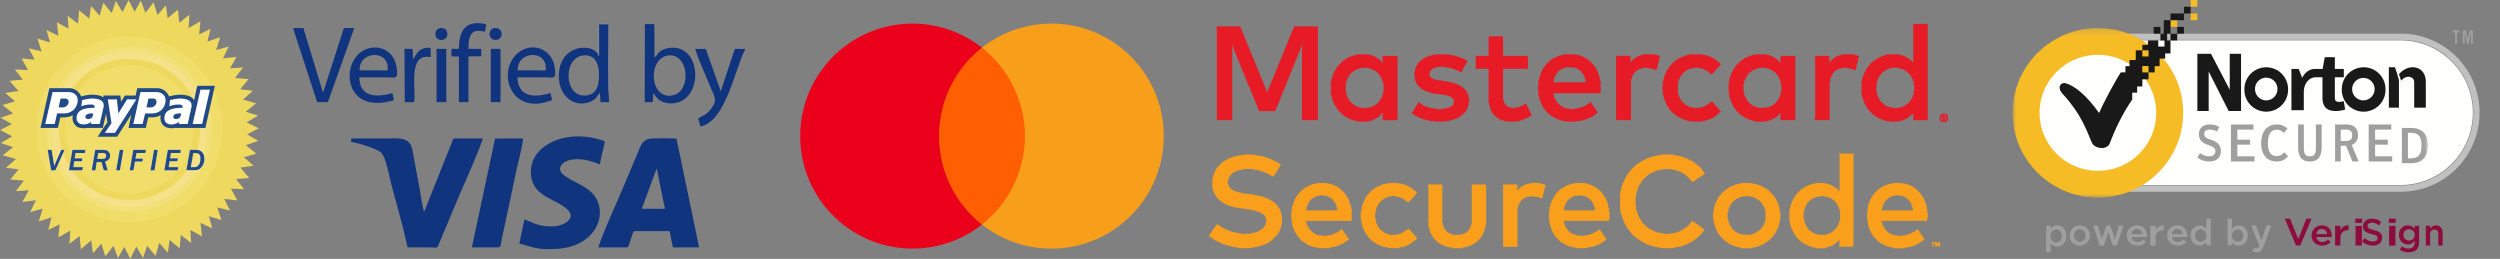 <svg width="367" height="38" viewBox="0 0 367 38" xmlns="http://www.w3.org/2000/svg" xmlns:xlink="http://www.w3.org/1999/xlink"><rect x="0" y="0" width="367" height="38" fill="#808080" stroke="none"/><defs><path id="a" d="M.013.167h60.945V25.06H.013z"/><path id="c" d="M.013.167h60.945V25.06H.013z"/></defs><g fill="none" fill-rule="evenodd"><path fill="#E61B25" fill-rule="nonzero" d="M178.632 3.956h-.074v.074h.074v13.61h2.263V6.884h-.074V6.81h.074v-.148h.074v.291h.074v.148h.07v.218h.073v.222h.074v.074h.074v.291h.074v.074h.074v.218h.07v.222h.073v.143h.074v.222h.074v.074h.074v.218h.074v.222h.07v.143h.073v.222h.074v.143h.074v.223h.074v.074h.07v.217h.073v.217h.074v.148h.074v.223h.074v.069h.074v.296h.069v.143h.074v.148h.074v.218h.074v.148h.074v.217h.069v.148h.074v.223h.074v.143h.074v.148h.074v.217h.074v.148h.069v.218h.074v.222h.074v.074h.074v.217h.074v.148h.069v.218h.074v.148h.074v.217h.074v.222h.074v.074h.074v.218h.069v.148h.074v.217h.074v.222h.074v.143h.074v.223h.069v.069h.074v.148h2.337v-.074h.074v-.074h.074v-.292h.074v-.074h.074v-.217h.074v-.148h.07v-.217h.073v-.223h.074v-.069h.074v-.296h.074v-.074h.07v-.217h.073v-.218h.074v-.148h.074v-.222h.074v-.143h.074v-.222h.07v-.144h.073v-.148h.074v-.217h.074v-.148h.074v-.217h.069v-.149h.074v-.222h.074v-.217h.074v-.074h.074v-.292h.074v-.074h.069v-.217h.074v-.222h.074v-.143h.074v-.223h.074v-.074h.069v-.291h.074v-.148h.074v-.143h.074v-.223h.074v-.143h.074v-.222h.069v-.143h.074v-.222h.074v-.218h.074v-.074h.074v-.222h.069V8.42h.074v-.222h.074V7.98h.074v-.148h.074v-.217h.069V7.54h.074v-.292h.074V7.1h.074v-.148h.074v-.291h.074v.074h.069v.217h-.07v10.612h.07v.075h2.268V3.88h-3.506v.149h-.074v.217h-.074v.148h-.074v.143h-.074v.222h-.074v.144h-.07v.222h-.073v.148h-.074v.143h-.074v.223h-.074v.143h-.07v.222h-.073v.217h-.074v.074h-.074v.292h-.074v.074h-.074v.222h-.069v.143h-.074v.222h-.074v.218h-.074v.148h-.074v.217h-.069v.074h-.074v.217h-.074v.223h-.074v.148h-.074v.217h-.074v.074h-.069v.217h-.074v.223h-.074v.143h-.074v.222h-.074v.074h-.069v.292h-.074v.148h-.074v.143h-.074v.222h-.074v.143h-.074v.223h-.069v.143h-.074v.222h-.074v.148h-.074v.143h-.074v.223h-.074v.143h-.069v.222h-.074v.143h-.074v.148h-.074v.292h-.074v.074h-.069v.217h-.074v.148h-.074v.222h-.074v.218h-.147v-.292h-.07v-.222h-.074v-.143h-.073v-.222h-.074v-.074h-.074v-.218h-.07v-.222h-.073v-.143h-.074v-.222h-.074v-.143h-.074v-.223h-.074v-.143h-.07v-.148h-.073v-.217h-.074v-.149h-.074v-.222h-.074v-.143h-.07v-.148h-.073v-.291h-.074V9.88h-.074v-.217h-.074v-.148h-.07v-.217h-.073V9.15h-.074v-.149h-.074v-.29h-.074v-.075h-.074V8.42h-.07v-.148h-.073v-.218h-.074v-.222h-.074v-.074h-.074v-.291h-.07v-.074h-.073v-.218h-.074v-.222h-.074V6.81h-.074v-.222h-.074v-.074h-.07v-.218h-.073V6.08h-.074v-.148h-.074v-.217h-.074v-.149h-.069v-.222h-.074V5.2h-.074v-.148h-.074v-.217h-.074v-.149h-.074V4.47h-.069v-.148h-.074v-.148h-.074V3.88h-3.506z"/><path fill="#F99F1B" fill-rule="nonzero" d="M182.503 22.76h-.365v.075h-.513v.074h-.365v.074h-.148v.069h-.29v.074h-.144v.074h-.222v.074h-.148v.074h-.143v.074h-.148v.07h-.074v.073h-.143v.075h-.147v.074h-.074v.074h-.143v.069h-.074v.074h-.074v.074h-.074v.074h-.074v.074h-.143v.143h-.074v.074h-.074v.074h-.074v.075h-.074v.074h-.07v.143h-.073v.074h-.074v.148h-.074v.143h-.074v.148h-.07v.149h-.073v.217h-.074v.291h-.074v.222h-.074v1.536h.074v.217h.074v.297h.074v.143h.074v.148h.069v.148h.074v.07h.074v.148h.074v.074h.074v.148h.069v.069h.074v.074h.074v.074h.074v.074h.074v.074h.143v.143h.148v.075h.148v.074h.069v.074h.148v.069h.073v.074h.148v.074h.217v.074h.074v.074h.217v.074h.222v.07h.217v.073h.44v.074h.147v.075h.513v.074h.07v-.074h.073v.074h.365v.069h.587v.074h.513v.074h.217v.074h.439v.074h.148v.074h.29v.07h.218v.073h.148v.074h.143v.074h.074v.075h.148v.069h.148v.074h.069v.074h.074v.148h.074v.074h.073v.217h.074v.366h.07v.148h-.07v.217h-.074v.222h-.073v.144h-.074v.074h-.074v.148h-.07v.074h-.073v.069h-.074v.074h-.074v.074h-.148v.074h-.07v.074h-.147v.07h-.074v.074h-.217v.074h-.148v.074h-.217v.074h-.44v.074h-.221v.069h-1.46v-.07h-.365v-.073h-.439v-.074h-.29v-.074h-.223v-.074h-.29v-.075h-.075v-.069h-.29v-.074h-.075v-.074h-.217v-.074h-.148v-.074h-.147v-.07h-.143v-.073h-.074v-.074h-.148v-.074h-.143v-.074h-.074v-.074h-.074v-.07h-.074v-.074h-.148v-.074h-.07v.148h-.073v.07h-.074v.148h-.074v.074h-.074v.148h-.07v.069h-.073v.074h-.074v.148h-.074v.074h-.074v.144h-.074v.074h-.07v.148h-.073v.074h-.074v.069h-.074v.148h-.074v.291h.148v.075h.148v.074h.069v.074h.074v.074h.148v.069h.074v.074h.143v.074h.074v.074h.222v.074h.069v.074h.148v.07h.222v.074h.069v.074h.222v.074h.143v.074h.295v.069h.217v.074h.148v.074h.365v.074h.217v.074h.365v.07h.587v.073h.074v.074h2.047v-.074h.074v-.074h.582v-.069h.365v-.074h.148v-.074h.29v-.074h.149v-.074h.217v-.07h.221v-.073h.07v-.074h.147v-.074h.148v-.075h.074v-.069h.143v-.074h.074v-.074h.148v-.074h.07V35.2h.073v-.074h.074v-.07h.074v-.073h.074v-.074h.074v-.074h.07v-.075h.073v-.069h.074v-.074h.074v-.074h.074v-.074h.074v-.148h.07v-.07h.073v-.147h.074v-.148h.074v-.144h.074v-.148h.07v-.217h.073v-.37h.074v-.218h.074v-1.244h-.074v-.217h-.074V31.1h-.074v-.217h-.069v-.148h-.074v-.143h-.074v-.074h-.074v-.149h-.074v-.074h-.069v-.069h-.074v-.148h-.074v-.074h-.074v-.074h-.074v-.074h-.074v-.07h-.069v-.073h-.148v-.074h-.074v-.075h-.074v-.074h-.143v-.069h-.074v-.074h-.148v-.074h-.217V29.2h-.074v-.074h-.221v-.07h-.144v-.073h-.221v-.074h-.291v-.074h-.148v-.075h-.434v-.074h-.222v-.069h-.513v-.074h-.434v-.074h-.587v-.074h-.513v-.074h-.29v-.074h-.366v-.07h-.148v-.073h-.29v-.074h-.223v-.074h-.069v-.075h-.148v-.069h-.074v-.074h-.143v-.074h-.074v-.148h-.074v-.074h-.074v-.07h-.074v-.221h-.074v-.218h-.069v-.365h.07v-.296h.073v-.218h.074v-.148h.074v-.074h.074v-.143h.143v-.148h.074v-.074h.148v-.07h.074v-.074h.143v-.074h.074v-.074h.222v-.074h.217v-.074h.148v-.069h.439v-.074h.291v-.074h1.317v.074h.365v.074h.439v.07h.217v.073h.29v.074h.223v.074h.143v.074h.221v.075h.144v.069h.147v.074h.222v.074h.07v.074h.147v.074h.074v.07h.143v.073h.222v-.074h.074v-.069h.074v-.148h.07v-.148h.073v-.07h.074v-.148h.074v-.074h.074v-.148h.074v-.069h.07v-.148h.073v-.148h.074v-.07h.074v-.148h.074v-.074h.07v-.148h.073v-.069h-.074v-.074h-.069v-.074h-.148v-.074h-.148v-.074h-.069v-.07h-.222v-.073h-.074v-.074h-.143v-.075h-.222v-.074h-.074v-.069h-.217v-.074h-.148v-.074h-.217V23.2h-.222v-.074h-.143v-.074h-.295v-.07h-.217v-.073h-.365v-.074h-.587v-.075h-.365v-.074h-.291v.074h-.074v-.074h-1.169z"/><path d="M280.94 13.832h-.074v.148h-.069v.218h-.074v.222h-.074v.074h-.074v.143h-.074v.074h-.069v.148h-.074v.074h-.074v.07h-.074v.074h-.074v.074h-.074v.074h-.069v.074h-.148v.069h-.074v.074h-.148v.074h-.143v.074h-.074v.074h-.217v.074h-.296v.07h-.508v.073h-.295v-.074h-.508v-.069h-.296v-.074h-.217v-.074h-.148v-.074h-.143v-.074h-.074v-.074h-.148v-.07h-.074v-.073h-.074v-.074h-.07v-.074h-.073v-.075h-.074v-.069h-.074v-.074h-.074v-.074h-.07v-.148h-.073v-.143h-.074v-.074h-.074v-.148h-.074v-.144h-.07v-.296h-.073v-.365h-.074V12.37h.074v-.44h.074v-.216h.069v-.149h.074v-.217h.074v-.074h.074v-.148h.074v-.074h.069v-.074h.074v-.143h.074v-.075h.074v-.074h.074v-.074h.143v-.074h.074v-.069h.074v-.074h.074v-.074h.143v-.074h.148v-.074h.148v-.07h.29v-.073h.218v-.074h1.1v.074h.216v.074h.291v.069h.148v.074h.148v.074h.143v.074h.074v.074h.148v.07h.074v.073h.07v.074h.073v.074h.074v.075h.074v.074h.074v.069h.074v.148h.07v.074h.073v.148h.074v.07h.074v.222h.074v.217h.07v.148h.073v.514h.074v.73h-.074v.583Zm-.074-4.681h-.143v-.149h-.074v-.074h-.074V8.86h-.074v-.074h-.143v-.074h-.074v-.074h-.074v-.074h-.148v-.07h-.069V8.42h-.148v-.074h-.148v-.074h-.074v-.074h-.29v-.075h-.144v-.069h-.37V7.98h-1.75v.074h-.291v.07h-.222v.074h-.291v.074h-.074v.074h-.217v.074h-.148v.074h-.148v.069h-.143v.074h-.074v.074h-.148v.074h-.074v.074h-.143v.07h-.074v.073h-.074v.075h-.074v.074h-.143v.074h-.074v.074h-.074v.069h-.074v.148h-.074v.074h-.069v.074h-.074v.07h-.074v.147h-.074v.075h-.074v.074h-.074v.143h-.069v.148h-.074v.148h-.074v.143h-.074v.148h-.074v.218h-.069v.074h-.074v.296h-.074v.217h-.074v.366h-.074v1.901h.074v.366h.074v.222h.074v.291h.074v.148h.07v.218h.073v.148h.074v.143h.074v.148h.074v.074h.07v.148h.073v.07h.074v.148h.074v.148h.074v.069h.074v.074h.07v.074h.073v.074h.074v.074h.074v.074h.074v.07h.074v.073h.07v.074h.073v.075h.074v.074h.148v.074h.069v.069h.148v.074h.074v.074h.148v.074h.143v.074h.074v.07h.217v.073h.148v.074h.148v.075h.29v.074h.149v.069h.582v.074h1.316v-.074h.44v-.07h.142v-.073h.296v-.075h.07v-.074h.147v-.074h.222v-.069h.07v-.074h.073V17.2h.148v-.074h.074v-.074h.074v-.07h.07v-.073h.073v-.074h.074v-.075h.074v-.074h.143v.954h2.12V3.59h.075v-.074h-2.195v5.635Z" fill="#E61B25" fill-rule="nonzero"/><path d="M243.819 22.76h-.296v.075h-.508v.074h-.37v.074h-.143v.069h-.29v.074h-.149v.074h-.222v.074h-.143v.074h-.148v.074h-.217v.07h-.074v.073h-.147v.075h-.143v.074h-.074v.074h-.148v.069h-.074v.074h-.143v.074h-.074v.074h-.148v.074h-.074v.07h-.07v.073h-.147v.074h-.074v.074h-.074v.075h-.074v.074h-.07v.069h-.073v.074h-.074v.074h-.074v.074h-.074v.143h-.07v.074h-.073v.074h-.074v.074h-.074v.074h-.074v.144h-.07v.074h-.073v.148h-.074v.074h-.074v.143h-.074v.148h-.074v.074h-.07v.218h-.073v.074h-.074v.217h-.074v.148h-.074v.148h-.069v.218h-.074v.222h-.074v.291h-.074v.217h-.074v.44h-.074v2.489h.074v.44h.074v.217h.074v.296h.074v.143h.074v.296h.069v.144h.074v.148h.074v.217h.074v.074h.074v.222h.069v.07h.074v.148h.074v.148h.074v.074h.074v.143h.074v.074h.069v.148h.074v.07h.074v.074h.074v.074h.074v.074h.069v.148h.074v.069h.074v.074h.074v.074h.074v.074h.069v.074h.074v.074h.074v.07h.148v.074h.074v.074h.069v.074h.074v.074h.074v.069h.148v.074h.143v.074h.074v.074h.148v.074h.074v.074h.143v.07h.147v.074h.074v.074h.217v.074h.074v.074h.217v.069h.222v.074h.148v.074h.291v.074h.143v.074h.37v.07h.582v.073h.074v.074h2.19v-.148h.513v-.069h.365v-.074h.148v-.074h.29v-.074h.148v-.074h.217v-.07h.222v-.073h.074v-.074h.217v-.074h.074v-.075h.143v-.069h.148v-.074h.074v-.074h.148v-.074h.07V35.2h.147v-.074h.074v-.07h.074v-.073h.143v-.074h.074v-.074h.074v-.075h.074v-.069h.074v-.074h.07v-.074h.073v-.074h.074v-.074h.074v-.074h.074v-.07h.07v-.147h.073v-.074h.074v-.074h.074v-.075h.074v-.217h-.074v-.074h-.074v-.074h-.074v-.07h-.143v-.073h-.074v-.074h-.148v-.074h-.074v-.074h-.069v-.074h-.148v-.07h-.074v-.074h-.148v-.074h-.069v-.074h-.074v-.074h-.148v-.069h-.074v-.074h-.143v-.148h-.222v.148h-.074v.074h-.069v.07h-.074v.073h-.074v.074h-.074v.148h-.074v.07h-.069v.074h-.074v.074h-.148v.074h-.074v.074h-.073v.074h-.144v.069h-.073v.074h-.148v.074h-.07v.074h-.147v.074h-.148v.07h-.074v.074h-.217v.074h-.148v.074h-.291v.074h-.365v.074h-.44v.069h-.951v-.07h-.365v-.073h-.439v-.074h-.29v-.074h-.144v-.074h-.222v-.075h-.074v-.069h-.217v-.074h-.148v-.074h-.074v-.074h-.217v-.074h-.074v-.07h-.074v-.073h-.074v-.074h-.143v-.074h-.074v-.074h-.074v-.074h-.074v-.07h-.069v-.074h-.074v-.074h-.074v-.074h-.073v-.074h-.074v-.069h-.074v-.148h-.07v-.074h-.073v-.148h-.074v-.144h-.074v-.074h-.074v-.148h-.07v-.143h-.073v-.148h-.074v-.292h-.074v-.074h-.074v-.365h-.074v-.148h-.07v-.657h-.073v-1.022h.074v-.662h.069v-.148h.074v-.366h.074v-.143h.074v-.222h.074v-.143h.074v-.148h.069v-.148h.074v-.07h.074v-.148h.074v-.074h.074v-.148h.069v-.07h.074v-.147h.074v-.074h.073v-.074h.074v-.07h.074v-.074h.07v-.074h.073v-.074h.074v-.074h.074v-.074h.143v-.069h.074v-.074h.074v-.074h.074v-.074h.148v-.074h.143v-.07h.148v-.074h.143v-.074h.148v-.074h.222v-.074h.217v-.074h.148v-.069h.439v-.074h.365v-.074h1.095v.074h.365v.074h.365v.07h.222v.073h.217v.074h.217v.074h.074v.074h.222v.075h.074v.069h.143v.074h.074v.074h.147v.074h.07v.074h.073v.07h.074v.073h.148v.148h.143v.074h.074v.074h.074v.07h.074v.148h.074v.074h.07v.074h.073v.143h.222v-.074h.074v-.07h.143v-.073h.074v-.074h.148v-.074h.07v-.074h.073v-.07h.148v-.074h.074v-.074h.143v-.074h.074v-.074h.148v-.074h.143v-.069h.074v-.074h.148v-.074h.074v-.074h.074v-.143h-.074v-.149h-.074v-.074h-.074v-.074h-.074v-.143h-.074v-.074h-.069v-.074h-.074v-.148h-.074v-.07h-.074v-.073h-.074v-.075h-.069v-.074h-.074v-.074h-.148v-.074h-.074v-.069h-.074v-.074h-.143v-.074h-.074v-.074h-.074v-.074h-.074v-.07h-.143v-.073h-.148v-.074h-.074v-.075h-.217v-.074h-.074v-.069h-.217v-.074h-.074v-.074h-.148V23.2h-.29v-.074h-.074v-.074h-.291v-.07h-.148v-.073h-.365v-.074h-.513v-.075h-.291v-.074h-1.825v.074Zm20.97 8.272h.074v-.222h.074v-.291h.074v-.149h.074v-.143h.069v-.148h.074v-.148h.074v-.143h.074v-.074h.074v-.074h.074v-.075h.069v-.074h.074v-.069h.074v-.074h.073v-.074h.144V29.2h.147v-.074h.074v-.07h.217v-.073h.148v-.074h.365v-.074h.365v-.075h.365v.075h.365v.074h.44v.074h.073v.074h.222v.069h.143v.074h.074v.074h.148v.074h.074v.074h.069v.07h.074v.073h.074v.075h.074v.074h.074v.074h.069v.143h.074v.074h.074v.222h.074v.07h.074v.222h.069v.217h.074v.222h.074v1.388h-.074v.222h-.074v.217h-.07v.222h-.073v.07h-.074v.222h-.074v.074h-.074v.074h-.07v.143h-.147v.148h-.074v.074h-.143v.144h-.148v.074h-.074v.074h-.148v.074h-.143v.074h-.148v.069h-.29v.074h-.149v.074h-1.243v-.074h-.143v-.074h-.296v-.07h-.143v-.073h-.148v-.074h-.147v-.074h-.07v-.074h-.074v-.075h-.073v-.069h-.148v-.074h-.07v-.074h-.073v-.148h-.074v-.07h-.074v-.073h-.074v-.148h-.074v-.148h-.07v-.144h-.073v-.148h-.074v-.291h-.074v-.292h-.074v-1.17Zm5.262-8.42h-.074v.148h.074v4.978h-.074v.074h.074v.218h-.143v-.149h-.074v-.069h-.074v-.074h-.148v-.074h-.07v-.074h-.073v-.074h-.148v-.074h-.074v-.07h-.143V27.3h-.148v-.074h-.074v-.074h-.217v-.074h-.148v-.07h-.29v-.074h-.44v-.074h-1.243v.074h-.365v.074h-.29v.07h-.148v.074h-.291v.074h-.074v.074h-.222v.074h-.143v.069h-.074v.074h-.148v.074h-.07v.074h-.147v.074h-.148v.074h-.074v.07h-.07v.074h-.073v.074h-.074v.074h-.074v.074h-.074v.069h-.07v.074h-.073v.074h-.074v.074h-.074v.148h-.074v.07h-.07v.148h-.073v.074h-.074v.148h-.074v.069h-.074v.148h-.074v.148h-.07v.143h-.073v.223h-.074v.143h-.074v.222h-.074v.366h-.069v.29h-.074v1.685h.074v.291h.069v.366h.074v.222h.074v.143h.074v.222h.074v.074h.069v.218h.074v.074h.074v.148h.074v.143h.074v.074h.074v.148h.069v.074h.074v.144h.074v.074h.074v.074h.074v.074h.069v.069h.074v.074h.074v.074h.074v.074h.074v.074h.143v.074h.074v.07h.148v.074h.074v.074h.069v.074h.148v.074h.148v.069h.143v.074h.148v.074h.217v.074h.148v.074h.217v.07h.438v.073h.074v.074h1.534v-.148h.44v-.069h.221v-.074h.143v-.074h.222v-.074h.074v-.074h.143v-.07h.074v-.073h.074v-.074h.148v-.074h.069v-.075h.074v-.069h.074v-.074h.074v-.074h.074v-.074h.143v.291h-.074v.075h.074v.29h-.074v.223h.074v.074h1.973v-.074h.073V22.686h.074v-.074h-.074v-.069h-2.046v.07-.001Z" fill="#F99F1B" fill-rule="nonzero"/><path d="M203.039 13.758h-.074v.296h-.074v.144h-.074v.148h-.07v.148h-.073v.069h-.074v.148h-.074v.148h-.074v.074h-.07v.07h-.073v.074h-.074v.074h-.074v.074h-.074v.074h-.143v.069h-.074v.074h-.074v.074h-.217v.074h-.074v.074h-.222v.074h-.291v.07h-.513v.073h-.29v-.074h-.149v.074h-.069v-.074h-.296v-.069h-.29v-.074h-.218v-.074h-.148v-.074h-.148v-.074h-.074v-.074h-.143v-.07h-.074v-.073h-.074v-.074h-.074v-.074h-.069v-.075h-.074v-.069h-.074v-.074h-.073v-.074h-.074v-.148h-.074v-.074h-.07v-.217h-.073v-.074h-.074v-.218h-.074v-.222h-.074v-.291h-.07v-1.245h.07v-.365h.074v-.148h.074v-.218h.074v-.148h.074v-.143h.069v-.148h.074v-.074h.074v-.143h.147v-.149h.074v-.074h.07v-.074h.147v-.074h.074v-.069h.074v-.074h.07v-.074h.221v-.074h.148v-.074h.07v-.07h.37v-.073h.142v-.074h1.17v.074h.147v.074h.291v.069h.148v.074h.143v.074h.148v.074h.074v.074h.148v.07h.069v.073h.074v.074h.148v.149h.074v.074h.069v.069h.074v.074h.074v.148h.074v.074h.074v.217h.069v.149h.074v.143h.074v.296h.074v.217h.074v1.17h-.074v.292Zm-3.872-5.704h-.296v.07h-.217v.074h-.29v.074h-.075v.074h-.221v.074h-.143v.074h-.148v.069h-.148v.074h-.07v.074h-.147v.074h-.074v.074h-.148v.07h-.07v.073h-.073v.075h-.148v.148h-.074v.074h-.07v.069h-.073v.074h-.074v.074h-.074v.074h-.074v.074h-.07v.143h-.073v.074h-.074v.075h-.074v.148h-.074v.069h-.074v.148h-.07v.148h-.073v.143h-.074v.148h-.074v.149h-.074v.217h-.07v.222h-.073v.292h-.074v.29h-.074v1.976h.074v.222h.074v.366h.074v.143h.069v.222h.074v.218h.074v.148h.074v.143h.074v.074h.069v.222h.074v.074h.074v.07h.074v.148h.074v.074h.074v.143h.069v.074h.074v.074h.074v.074h.074v.074h.074v.074h.069v.07h.074v.073h.074v.074h.074v.075h.074v.074h.143v.074h.074v.069h.148v.074h.074v.074h.143v.074h.148v.074h.074v.07h.217v.073h.147v.074h.143v.075h.296v.074h.217v.069h.44v.074h1.39v-.074h.439v-.07h.143v-.073h.222v-.075h.143v-.074h.222v-.074h.074v-.069h.143v-.074h.148V17.2h.074v-.074h.069v-.074h.074v-.07h.148v-.073h.074v-.149h.069v-.074h.074v-.074h.074v.074h.074v.074h-.074v.88h2.12v-.075h.074V8.272h-.074v-.074h-2.12v.879h.074v.074h-.074v.074h-.074v-.148h-.074v-.075h-.07v-.074h-.073V8.86h-.074v-.074h-.074v-.074h-.143v-.074h-.074v-.074h-.148v-.07h-.074V8.42h-.143v-.074h-.148v-.074h-.074v-.074h-.217v-.075h-.222v-.069h-.291V7.98h-1.825v.074Zm56.779 4.316h.074v-.291h.074v-.365h.074v-.074h.074v-.223h.07v-.069h.073V11.2h.074v-.148h.074v-.074h.074v-.07h.074v-.148h.069v-.074h.074v-.074h.148v-.074h.074v-.069h.143v-.074h.074v-.074h.148v-.074h.143v-.074h.148v-.07h.29v-.073h.223v-.074h1.095v.074h.148v.074h.29v.069h.148v.074h.143v.074h.148v.074h.143v.074h.074v.07h.074v.073h.148v.074h.074v.149h.07v.074h.073v.069h.074v.074h.074v.074h.074v.148h.07v.143h.073v.148h.074v.218h.074v.148h.074v.44h.074v1.096h-.074v.44h-.074v.073h-.074v.218h-.074v.222h-.074v.074h-.069v.143h-.074v.074h-.074v.148h-.074v.074h-.074v.07h-.069v.074h-.074v.074h-.074v.074h-.074v.074h-.074v.069h-.143v.074h-.074v.074h-.222v.074h-.069v.074h-.221v.074h-.291v.07h-.513v.073h-.291v-.074h-.513v-.069h-.291v-.074h-.222v-.074h-.143v-.074h-.148v-.074h-.074v-.074h-.143v-.07h-.074v-.073h-.074v-.074h-.074v-.074h-.074v-.075h-.069v-.069h-.074v-.074h-.074v-.074h-.074v-.148h-.074v-.143h-.074v-.074h-.069v-.222h-.074v-.144h-.074v-.296h-.074v-.291h-.074V12.37Zm1.608-4.316h-.291v.07h-.217v.074h-.296v.074h-.069v.074h-.222v.074h-.148v.074h-.143v.069h-.148v.074h-.074v.074h-.143v.074h-.074v.074h-.074v.07h-.148v.073h-.069v.075h-.074v.074h-.074v.074h-.074v.074h-.074v.069h-.069v.074H255v.074h-.074v.074h-.074v.074h-.074v.07h-.074v.147h-.069v.075h-.074v.148h-.074v.143h-.074v.074h-.074v.217h-.069v.074h-.074v.148h-.074v.218h-.074v.148h-.074v.365h-.074v.149h-.069v.508h-.074v1.467h.074v.583h.07v.148h.073v.291h.074v.148h.074v.217h.074v.223h.074v.074h.07v.217h.073v.074h.074v.148h.074v.07h.074v.148h.07v.074h.073v.074h.074v.143h.074v.074H255v.074h.074v.074h.07v.074h.073v.07h.074v.073h.074v.074h.143v.075h.074v.074h.074v.074h.074v.069h.148v.074h.143v.074h.074v.074h.148v.074h.07v.07h.221v.073h.217v.074h.074v.075h.365v.074h.148v.069h.439v.074h1.386v-.074h.439v-.07h.147v-.073h.291v-.075h.074v-.074h.217v-.074h.148v-.069h.074v-.074h.148V17.2h.07v-.074h.073v-.074h.148v-.07h.074v-.073h.07v-.074h.073v-.149h.148v-.074h.074v.223h-.074v.44h.074v.073h-.074v.217h.074v.075h2.12V8.198h-2.12v.074h-.074v.148h.074v.074h-.074v.508h.074v.223h-.074V9.15h-.074v-.074h-.074v-.075h-.074v-.074h-.069V8.86h-.074v-.074h-.074v-.074h-.148v-.074h-.069v-.074h-.074v-.07h-.148V8.42h-.148v-.074h-.143v-.074h-.074v-.074h-.29v-.075h-.148v-.069h-.365V7.98h-1.756v.074h-.001Zm-29.521 3.876h.074v-.365h.069v-.148h.074V11.2h.074v-.074h.074v-.217h.074v-.074h.074v-.075h.069v-.148h.074v-.074h.074v-.069h.073v-.074h.074v-.074h.143v-.074h.074v-.074h.074v-.07h.217v-.073h.148v-.074h.291V9.88h1.17v.075h.364v.074h.074v.074h.148v.069h.148v.074h.069v.074h.148v.148h.148v.143h.069v.074h.074v.074h.074v.149h.074v.069h.074v.148h.074v.222h.069v.143h.074v.366h.074v.222h-4.75v-.148h.001Zm1.533-3.876h-.365v.07h-.221v.074h-.291v.074h-.074v.074h-.217v.074h-.148v.074h-.143v.069h-.148v.074h-.074v.074h-.148v.074h-.07v.074h-.073v.07h-.148v.073h-.074v.075h-.07v.074h-.073v.074h-.074v.074h-.074v.069h-.074v.074h-.07v.148h-.073v.074h-.074v.07h-.074v.073h-.074v.149h-.074v.074h-.07v.143h-.073v.148h-.074v.148h-.074v.143h-.074v.223h-.07v.217h-.073v.148h-.074v.291h-.074v.292h-.074v.805h-.074v.661h.074v.805h.074v.218h.074v.365h.074v.148h.074v.217h.069v.223h.074v.074h.074v.217h.074v.074h.074v.148h.069v.143h.074v.075h.074v.148h.148v.143h.074v.074h.069v.074h.074v.074h.074v.074h.074v.07h.074v.073h.069v.074h.074v.075h.074v.074h.148v.074h.069v.069h.148v.074h.074v.074h.148v.074h.143v.074h.148v.07h.148v.073h.217v.074h.147v.075h.291v.074h.217v.069h.513v.074h1.46v-.074h.661v-.07h.217v-.073h.365v-.075h.148v-.074h.217v-.074h.222v-.069h.148v-.074h.143V17.2h.148v-.074h.143v-.074h.074v-.07h.074v-.073h.148v-.074h.069v-.075h.148v-.074h.074v-.074h.074v-.069h.074v-.148h-.074v-.074h-.074v-.148h-.074v-.07h-.074v-.147h-.074v-.075h-.07v-.074h-.073v-.143h-.074v-.074h-.074v-.148h-.074v-.074h-.07v-.07h-.073v-.147h-.074v-.149h-.217v.075h-.074v.074h-.074v.074h-.074v.074h-.148v.069h-.143v.074h-.074v.074h-.217v.074h-.074v.074h-.222v.074h-.217v.07h-.222v.073h-.439v.075h-.365v.074h-.508v-.074h-.365v-.075h-.37v-.074h-.143v-.069h-.222v-.074h-.143v-.074h-.074v-.074h-.148v-.074h-.073v-.074h-.144v-.143h-.073v-.074h-.148v-.149h-.07v-.069h-.073v-.148h-.074v-.148h-.074v-.074h-.074v-.217h-.074v-.148h-.07v-.292h-.073v-.217h6.943v-1.832h-.073v-.217h-.074v-.366h-.074v-.222h-.074v-.217h-.074v-.223h-.07v-.143h-.073v-.148h-.074v-.148h-.074v-.143h-.074v-.15h-.074v-.074h-.07v-.074h-.073v-.069h-.074v-.148h-.074v-.074h-.074v-.074h-.07v-.07h-.073V9.15h-.074v-.074h-.148v-.075h-.07v-.074h-.073V8.86h-.074v-.074h-.074v-.074h-.148v-.074h-.07v-.074h-.147v-.07h-.148V8.42h-.143v-.074h-.148v-.074h-.148v-.074h-.291v-.075h-.143v-.069h-.296V7.98h-1.899v.074Z" fill="#E61B25" fill-rule="nonzero"/><path d="M234.099 30.884h-4.533v-.222h.074v-.366h.074v-.143h.07v-.148h.073v-.217h.074v-.074h.074v-.149h.074v-.074h.074v-.069h.07v-.074h.073v-.074h.074V29.2h.074v-.074h.074v-.07h.143v-.073h.074v-.074h.222v-.074h.143v-.075h.513v-.074h.582v.074h.439v.075h.148v.074h.217v.074h.074v.074h.148v.069h.074v.074h.074v.074h.069v.074h.074v.074h.074v.07h.074v.148h.074v.074h.069v.143h.074v.148h.074v.291h.074v.074h.074v.366h.069v.074h-.07v.074h.001Zm-2.85-3.95h-.366v.073h-.365v.07h-.148v.074h-.29v.074h-.149v.074h-.148v.074h-.143v.069h-.074v.074h-.148v.074h-.143v.074h-.074v.074h-.074v.074h-.147v.07h-.07v.074h-.074v.074h-.073v.074h-.074v.074h-.074v.069h-.07v.074h-.073v.148h-.074v.074h-.074v.074h-.074v.143h-.074v.075h-.07v.148h-.073v.074h-.074v.217h-.074v.074h-.074v.217h-.074v.223h-.07v.069h-.073v.37h-.074v.217h-.074v.588h-.074v1.24h.074v.513h.074v.222h.074v.366h.074v.143h.069v.222h.074v.143h.074v.149h.074v.148h.074v.074h.074v.217h.069v.074h.074v.074h.074v.143h.074v.075h.074v.074h.074v.074h.069v.074h.074v.069h.074v.074h.073v.074h.074v.074h.07v.074h.073v.074h.074v.07h.148v.074h.074v.074h.143v.074h.074v.074h.217v.069h.148v.074h.074v.074h.291v.074h.148v.074h.291v.07h.44v.073h.073v.074h1.75v-.074h.075v-.074h.513v-.069h.365v-.074h.148v-.074h.29v-.074h.075v-.074h.217v-.07h.148v-.073h.147v-.074h.143v-.074h.074v-.075h.148v-.069h.07v-.074h.073v-.074h.148v-.074h.074V35.2h.143v-.143h-.069v-.074h-.074v-.148h-.074v-.075h-.074v-.069h-.074v-.148h-.074v-.074h-.069v-.148h-.074v-.07h-.074v-.147h-.074v-.074h-.073v-.074h-.07v-.144h-.073v-.074h-.074v-.074h-.148v.148h-.143v.07h-.074v.074h-.148v.074h-.148v.074h-.143v.074h-.148v.074h-.074v.069h-.291v.074h-.143v.074h-.296v.074h-.508v.074h-.735v-.074h-.439v-.074h-.29v-.074h-.144v-.074h-.148v-.07h-.148v-.073h-.074v-.074h-.143v-.074h-.074v-.074h-.074v-.075h-.074v-.069h-.069v-.074h-.074v-.148h-.074v-.074h-.074v-.07h-.074V33.3h-.074v-.222h-.069v-.144h-.074v-.291h-.074v-.222h6.648v-.218h.074v-1.027h-.074v-.656h-.069v-.223h-.074v-.365h-.074v-.217h-.074v-.149h-.074v-.217h-.069V29.2h-.074v-.143h-.074v-.148h-.074v-.074h-.074v-.149h-.074v-.069h-.069v-.148h-.074v-.074h-.074v-.074h-.074v-.143h-.073v-.074h-.07v-.074h-.073v-.074h-.074v-.075h-.148v-.069h-.074v-.074h-.07v-.074h-.073v-.074h-.148v-.074h-.148v-.074h-.07v-.07h-.147V27.3h-.148v-.074h-.143v-.074h-.222v-.074h-.143v-.07h-.296v-.074h-.365v-.074h-1.386v.074h.001Zm-39.539 3.802h.075v-.292h.073v-.148h.074v-.291h.07v-.074h.073v-.143h.074v-.148h.074v-.075h.074v-.143h.07v-.074h.073v-.074h.074V29.2h.148v-.074h.074v-.07h.143v-.073h.074v-.074h.217v-.074h.148v-.075h.44v-.074h.655v.074h.439v.075h.074v.074h.222v.074h.143v.074h.074v.069h.148v.148h.143v.148h.074v.07h.074v.073h.074v.149h.074v.074h.069v.143h.074v.148h.074v.217h.074v.366h.074v.222h-4.532v-.074h-.074v-.074h-.001Zm1.756-3.803h-.439v.074h-.365v.07h-.148v.074h-.217v.074h-.148v.074h-.147v.074h-.144v.069h-.073v.074h-.222v.074h-.07v.074h-.073v.074h-.148v.074h-.074v.07h-.07v.074h-.073v.074h-.074v.074h-.074v.074h-.074v.069h-.074v.074h-.07v.074h-.073v.074h-.074v.148h-.074v.07h-.074v.073h-.07v.149h-.073v.148h-.074v.143h-.074v.074h-.074v.217h-.07v.149h-.073v.217h-.074v.296h-.074v.143h-.074v.514h-.074v.588h-.07v.439h.07v.583h.074v.587h.074v.144h.074v.296h.074v.217h.074v.148h.069v.144h.074v.148h.074v.148h.074v.069h.074v.148h.069v.148h.074v.074h.074v.07h.074v.074h.074v.148h.069v.074h.074v.069h.074v.074h.074v.074h.074v.074h.143v.074h.074v.074h.074v.07h.148v.074h.069v.074h.148v.074h.074v.074h.147v.069h.143v.074h.148v.074h.217v.074h.148v.074h.291v.07h.44v.073h.073v.074h1.825v-.074h.074v-.074h.513v-.069h.29v-.074h.149v-.074h.29v-.074h.149v-.074h.143v-.07h.222v-.073h.074v-.074h.143v-.074h.074v-.075h.148v-.069h.143v-.074h.074v-.074h.074v-.074h.148V35.2h.069v-.217h-.07v-.074h-.073v-.074h-.074v-.144h-.074v-.074h-.074v-.148h-.07v-.074h-.073v-.074h-.074v-.143h-.074v-.074h-.074v-.148h-.074v-.075h-.07v-.143h-.073v-.074h-.148v.074h-.074v.074h-.143v.07h-.074v.074h-.148v.074h-.07v.074h-.147v.074h-.222v.074h-.07v.069h-.221v.074h-.143v.074h-.37v.074h-.434v.074h-.735v-.074h-.508v-.074h-.296v-.074h-.074v-.074h-.217v-.07h-.074v-.073h-.143v-.074h-.074v-.074h-.074v-.074h-.074v-.075h-.074v-.069h-.074v-.074h-.069v-.074h-.074v-.148h-.074v-.07h-.074V33.3h-.073v-.074h-.07v-.218h-.074v-.148h-.073v-.365h-.074v-.074h6.652v-.074h.07v-1.684h-.07v-.292h-.074v-.365h-.074v-.148h-.073v-.217h-.074v-.218h-.074v-.148h-.07v-.148h-.073v-.143h-.074v-.148h-.074v-.075h-.074v-.143h-.07v-.074h-.073v-.074h-.074v-.148h-.074v-.074h-.074v-.07h-.074v-.147h-.143v-.074h-.074v-.075h-.074v-.069h-.074v-.074h-.07v-.074h-.147v-.074h-.074v-.074h-.143v-.074h-.074v-.07h-.148V27.3h-.148v-.074h-.143v-.074h-.222v-.074h-.143v-.07h-.365v-.074h-.365v-.074h-1.317v.074-.001Zm87.331 3.951h-4.532v-.365h.074v-.149h.069v-.291h.074v-.148h.074v-.074h.074v-.217h.074v-.075h.074v-.074h.069v-.069h.074v-.148h.148V29.2h.074v-.074h.069v-.07h.148v-.073h.074v-.074h.217v-.074h.148v-.075h.438v-.074h.73v.074h.365v.075h.148v.074h.217v.074h.074v.074h.148v.069h.074v.074h.07v.074h.073v.074h.074v.074h.074v.07h.074v.148h.074v.148h.07v.069h.073v.222h.074v.148h.074v.292h.074v.217h.07v.074h-.07v.074Zm-2.85-3.95h-.365v.073h-.44v.07h-.073v.074h-.291v.074h-.148v.074h-.148v.074h-.143v.069h-.074v.074h-.148v.074h-.143v.074h-.074v.074h-.148v.074h-.074v.07h-.07v.074h-.073v.074h-.074v.074h-.074v.074h-.074v.069h-.074v.074h-.069v.074h-.074v.148h-.074v.074h-.074v.07h-.074v.148h-.069v.074h-.074v.148h-.074v.143h-.074v.148h-.074v.217h-.074v.075h-.069v.29h-.074v.149h-.074v.365h-.074v.805h-.074v.805h.074v.731h.074v.366h.074v.148h.074v.291h.07v.148h.073v.143h.074v.223h.074v.074h.074v.143h.074v.074h.07v.148h.073v.148h.074v.07h.074v.074h.074v.074h.069v.074h.074v.074h.074v.069h.074v.074h.074v.074h.074v.074h.069v.074h.074v.074h.074v.07h.148v.074h.069v.074h.148v.074h.074v.074h.143v.069h.222v.074h.074v.074h.29v.074h.075v.074h.365v.07h.439v.147h1.824v-.074h.074v-.074h.513v-.069h.365v-.074h.148v-.074h.291v-.074h.074v-.074h.217v-.07h.148v-.073h.074v-.074h.217v-.074h.074v-.075h.074v-.069h.143v-.074h.074v-.074h.148v-.074h.074V35.2h.069v-.217h-.07v-.074h-.073v-.149h-.074v-.143h-.074v-.074h-.074v-.074h-.074v-.074h-.07v-.143h-.073v-.074h-.074v-.148h-.074v-.149h-.074v-.069h-.07v-.148h-.221v.074h-.074v.074h-.069v.07h-.074v.074h-.148v.074h-.148v.074h-.143v.074h-.148v.074h-.143v.069h-.222v.074h-.148v.074h-.29v.074h-.514v.074h-.73v-.074h-.512v-.074h-.217v-.074h-.148v-.074h-.217v-.07h-.074v-.073h-.148v-.074h-.07v-.074h-.073v-.074h-.074v-.075h-.074v-.069h-.074v-.074h-.07v-.074h-.073v-.148h-.074v-.143h-.074v-.074h-.074v-.148h-.074v-.218h-.07v-.222h-.073v-.291h6.648v-.366h.074v-.805h-.074v-.587h-.074v-.435h-.07v-.222h-.073v-.217h-.074v-.297h-.074v-.069h-.074V29.2h-.07v-.074h-.073v-.217h-.074v-.074h-.074v-.149h-.074v-.069h-.074v-.074h-.07v-.148h-.073v-.074h-.074v-.074h-.074v-.07h-.074v-.073h-.07v-.074h-.073v-.074h-.074v-.075h-.074v-.069h-.074v-.074h-.069v-.074h-.148v-.074h-.074v-.074h-.148v-.074h-.069v-.07h-.148V27.3h-.148v-.074h-.143v-.074h-.222v-.074h-.143v-.07h-.37v-.074h-.365v-.074h-1.311v.074Zm-24.339 4.167h.074v-.143h.074v-.365h.074v-.149h.07v-.148h.073v-.217h.074v-.074h.074v-.074h.074v-.143h.074v-.074h.07v-.074h.073v-.075h.074v-.074h.074v-.069h.143v-.074h.074v-.074h.074V29.2H255v-.074h.143v-.07h.222v-.073h.074v-.074h.365v-.074h.439v-.075h.365v.075h.365v.074h.439v.074h.069v.074h.222v.069h.148v.074h.069v.074h.148v.074h.074v.074h.148v.07h.069v.073h.074v.075h.074v.074h.074v.143h.074v.074h.069v.074h.074v.148h.074v.143h.074v.148h.074v.149h.074v.291h.069v1.462h-.07v.296h-.073v.143h-.074v.222h-.074v.07h-.074v.148h-.074v.148h-.07v.074h-.073v.143h-.148v.074h-.074v.074h-.07v.074h-.073v.07h-.074v.074h-.148v.074h-.074v.074h-.143v.074h-.148v.074h-.148v.069h-.217v.074h-.217v.074h-1.243v-.074h-.222v-.074h-.29v-.07h-.075v-.073H255v-.074h-.074v-.074h-.148v-.074h-.143v-.144h-.148v-.074h-.074v-.074h-.074v-.074h-.069v-.143h-.074v-.074h-.074v-.148h-.074v-.074h-.074v-.144h-.074v-.222h-.069v-.074h-.074v-.365h-.074v-.218h-.074v-1.027h-.001Zm2.121-4.168h-.439v.074h-.365v.07h-.148v.074h-.29v.074h-.149v.074h-.143v.074h-.222v.069h-.074v.074h-.143v.074h-.074v.074h-.147v.074h-.07v.074h-.147v.07h-.074v.074h-.074v.074h-.074v.074h-.07v.074h-.147v.069h-.074v.074h-.074v.148h-.07v.074h-.073v.074h-.074v.07h-.074v.073h-.074v.149h-.074v.074h-.07v.143h-.073v.148h-.074v.148H252v.143h-.074v.075h-.074v.217h-.07v.222h-.073v.217h-.074v.366h-.074v.37h-.074v1.24h.074v.37h.074v.291h.074v.292h.074v.148h.069v.217h.074v.148H252v.143h.074v.149h.074v.148h.074v.143h.069v.074h.074v.074h.074v.148h.074v.074h.074v.07h.074v.074h.069v.074h.074v.074h.074v.074h.074v.069h.074v.074h.069v.074h.074v.074h.074v.074h.148v.074h.073v.07h.143v.074h.074v.074h.148v.074h.07v.074h.147v.069h.222v.074h.07v.074h.295v.074h.143v.074h.296v.07h.434v.147h1.756v-.074h.074v-.074h.439v-.069h.29v-.074h.149v-.074h.217v-.074h.148v-.074h.143v-.07h.222v-.073h.074v-.074h.143v-.074h.074v-.075h.148v-.069h.074v-.074h.069v-.074h.148v-.074h.073V35.2h.074v-.074h.074v-.07h.07v-.073h.073v-.074h.074v-.074h.074v-.075h.074v-.069h.07v-.148h.073v-.074h.074v-.148h.074v-.07h.074v-.073h.074v-.222h.07v-.075h.073v-.143h.074v-.148h.074v-.143h.074v-.296h.07v-.144h.073v-.44h.074v-.365h.074v-1.17h-.074v-.296h-.074v-.44h-.074v-.143h-.069v-.296h-.074v-.143h-.074v-.149h-.074v-.143h-.074v-.148h-.069v-.148h-.074v-.07h-.074v-.147h-.074v-.074h-.074v-.075h-.074v-.143h-.069v-.074h-.074v-.074h-.074v-.074h-.074v-.074h-.074v-.074h-.069v-.07h-.074v-.073h-.074v-.074h-.073v-.074h-.074v-.075h-.143v-.069h-.074v-.074h-.074v-.074h-.148v-.074h-.07v-.074h-.221v-.074h-.074v-.07h-.143V27.3h-.222v-.074h-.143v-.074h-.222v-.074h-.148v-.07h-.44v-.074h-.36v-.074h-1.39v.074l.001-.001Z" fill="#F99F1B" fill-rule="nonzero"/><path d="M210.564 8.054h-.364v.07h-.217v.074h-.296v.074h-.143v.074h-.222v.074h-.143v.074h-.074v.069h-.148v.074h-.143v.074h-.074v.074h-.074v.074h-.148v.07h-.07v.148h-.147v.074h-.074v.148h-.074v.069h-.074v.148h-.07v.074h-.073v.143h-.074v.148h-.074v.292h-.074v.365h-.07v.88h.07v.365h.074v.222h.074v.143h.074v.148h.074v.074h.069v.149h.074v.069h.074v.074h.074v.074h.074v.074h.074v.074h.069v.07h.148v.073h.074v.074h.074v.074h.217v.074h.074v.074h.143v.07h.222v.074h.148v.074h.29v.074h.218v.074h.365v.069h.364v.074h.661v.074h.656v.074h.148v.074h.365v.074h.148v.07h.143v.074h.148v.074h.074v.074h.074v.074h.069v.143h.074v.588h-.074v.143h-.069v.074h-.074v.074h-.074v.074h-.148v.074h-.074v.074h-.217v.07h-.148v.073h-.439v.075h-.365v.074h-.804v-.074h-.438v-.075h-.508v-.074h-.222v-.069h-.217v-.074h-.296v-.074h-.143v-.074h-.148v-.074h-.074v-.074h-.217v-.07h-.074v-.073h-.074v-.074h-.143v-.074h-.074v-.075h-.074v.075h-.074v.074h-.074v.148h-.07v.143h-.073v.148h-.074v.074h-.074v.143h-.074v.149h-.07v.074h-.073v.143h-.074v.074h-.074v.148h-.074v.074h-.074v.217h.074v.074h.148v.075h.074v.074h.143v.074h.074v.069h.222v.074h.143v.074h.074v.074h.222v.074h.143v.07h.222v.073h.29v.074h.144v.075h.439v.074h.222v.069h.73v.074h1.39v-.074h.656v-.07h.217v-.073h.37v-.075h.143v-.074h.222v-.074h.217v-.069h.074v-.074h.217V17.2h.074v-.074h.148v-.074h.074v-.07h.143v-.073h.074v-.074h.074v-.075h.074v-.074h.069v-.074h.074v-.069h.074v-.074h.074v-.074h.074v-.148h.074v-.074h.069v-.143h.074v-.149h.074v-.217h.074v-.296h.074v-.366h.069v-.582h-.07v-.292h-.073v-.296h-.074v-.217h-.074v-.074h-.074v-.148h-.07v-.07h-.073v-.148h-.074v-.074h-.074v-.074h-.074v-.074h-.074v-.069h-.143v-.074h-.074v-.074h-.074v-.074h-.143v-.074h-.148v-.07h-.148v-.074h-.143v-.074h-.148v-.074h-.217v-.074h-.148v-.074h-.365v-.069h-.29v-.074h-.297v-.074h-.582v-.074h-.365v-.074h-.587v-.07h-.29v-.073h-.222v-.075h-.217v-.074h-.074v-.074h-.148v-.069h-.07V11.2h-.073v-.148h-.074v-.366h.074v-.148h.074v-.143h.069v-.074h.074v-.074h.074v-.074h.074v-.07h.147v-.073h.07v-.074h.295V9.88h.44v-.074h.803v.074h.508v.075h.365v.074h.222v.074h.291v.069h.148v.074h.217v.074h.222v.074h.074v.074h.217v.07h.074v.073h.143v-.074h.074v-.069h.074v-.148h.074v-.148h.074v-.143h.069v-.074h.074v-.223h.074v-.069h.074v-.148h.074v-.148h.074v-.07h.069V9.15h.074v-.223h-.074V8.86h-.143v-.074h-.074v-.074h-.148v-.074h-.143v-.074h-.222v-.07h-.143V8.42h-.222v-.074h-.217v-.074h-.222v-.074h-.291v-.075h-.365v-.069h-.439V7.98h-2.12l-.001.074Zm7.966.144h-1.9v1.906h.074v.069h.148v-.07h1.386v.07h.074v-.07h.217v5.048h.074v.291h.074v.296h.074v.292h.074v.074h.074v.217h.07v.148h.073v.074h.074v.143h.074v.074h.074v.075h.07v.074h.073v.074h.074v.069h.074v.074h.074v.074h.074v.074h.143v.074h.074v.07h.148v.073h.143v.074h.148v.075h.29v.074h.149v.069h.439v.074h1.312v-.074h.586v-.07h.148v-.073h.291v-.075h.074v-.074h.217v-.074h.222v-.069h.07v-.074h.221V17.2h.074v-.074h.143v-.074h.148v-.07h.074v-.296h-.074v-.143h-.074v-.148h-.074v-.074h-.069v-.217h-.074v-.074h-.074v-.223h-.074v-.143h-.074v-.074h-.074v-.222h-.069v-.07h-.074v-.073h-.148v.074h-.074v.069h-.143v.074h-.148v.074h-.217v.074h-.074v.074h-.222v.074h-.29v.07h-.44v.073h-.29v-.074h-.291v-.069h-.296v-.074h-.074v-.074h-.143v-.074h-.074v-.074h-.074v-.143h-.074v-.074h-.07v-.148h-.073v-.218h-.074v-.148h-.074v-4.538h.074v-.07h.148v.07h.069v-.07h2.998v.07h.217v-.07h.074v-.073h.074V8.494h-.074V8.42h.074v-.148h-.074v-.074h-3.58V5.343h-2.12v2.855Z" fill="#E61B25" fill-rule="nonzero"/><path fill="#F99F1B" fill-rule="nonzero" d="M209.687 27.15h-.07v.149h.07v4.973h-.07v.148h.07v.879h.074v.217h.074v.296h.074v.218h.074v.148h.069v.217h.074v.074h.074v.148h.074v.143h.073v.075h.074v.074h.07v.074h.073v.143h.074v.074h.074v.074h.074v.074h.07v.074h.073v.074h.148v.07h.074v.074h.074v.074h.143v.074h.074v.074h.148v.069h.143v.074h.148v.074h.217v.074h.148v.074h.365v.07h.44v.147h1.68v-.074h.075v-.074h.439v-.069h.29v-.074h.144v-.074h.222v-.074h.148v-.074h.143v-.07h.148v-.073h.074v-.074h.143v-.074h.074v-.075h.147v-.069h.074v-.074h.07v-.074h.073v-.074h.074V35.2h.074v-.074h.074v-.07h.074v-.147h.07v-.074h.073v-.075h.074v-.143h.074v-.074h.074v-.222h.07v-.07h.073v-.221h.074v-.149h.074v-.29h.074v-.218h.074v-.514h.07v-5.708h-.07v-.074h-1.977v.074h-.07v5.708h-.073v.218h-.074v.296h-.074v.074h-.074v.143h-.074v.148h-.07v.074h-.073v.07h-.074v.074h-.074v.074h-.074v.074h-.07v.074h-.221v.074h-.074v.069h-.217v.074h-.222v.074h-1.238v-.074h-.148v-.074h-.29v-.07h-.075v-.073h-.148v-.074h-.143v-.074h-.074v-.074h-.074v-.075h-.074v-.069h-.074v-.148h-.074v-.074h-.069v-.143h-.074v-.222h-.074v-.148h-.074v-.366h-.074v-5.56h-.069v-.074h-1.977z"/><path fill="#E61B25" fill-rule="nonzero" d="M247.981 8.054h-.29v.07h-.222v.074h-.291v.074h-.074v.074h-.291v.074h-.074v.074h-.143v.069h-.222v.074h-.074v.074h-.143v.074h-.074v.074h-.074v.07h-.148v.073h-.07v.075h-.073v.074h-.074v.074h-.074v.074h-.074v.069h-.07v.074h-.073v.074h-.074v.074h-.074v.074h-.074v.07h-.074v.147h-.07v.075h-.073v.148h-.074v.069h-.074v.148h-.074v.074h-.07v.217h-.073v.148h-.074v.149h-.074v.217h-.074v.148h-.074v.366h-.069v.217h-.074v.73h-.074v.662h.074v.657h.074v.292h.069v.296h.074v.143h.074v.296h.074v.144h.074v.148h.074v.143h.069v.148h.074v.148h.074v.074h.074v.143h.074v.075h.069v.074h.074v.143h.074v.074h.074v.074h.074v.074h.074v.074h.069v.074h.074v.07h.074v.073h.074v.074h.143v.075h.074v.074h.074v.074h.074v.069h.148v.074h.143v.074h.074v.074h.217v.074h.074v.07h.222v.073h.143v.074h.221v.075h.291v.074h.148v.069h.582v.074h1.465v-.074h.439v-.07h.217v-.073h.291v-.075h.148v-.074h.217v-.074h.148v-.069h.148v-.074h.143V17.2h.074v-.074h.148v-.074h.143v-.07H252v-.073h.074v-.074h.074v-.075h.074v-.074h.069v-.074h.074v-.069h.074v-.074h.074v-.074h.148v-.074h-.074v-.074h-.074v-.074h-.074v-.07h-.074v-.073h-.074v-.074h-.07v-.149h-.073v-.069h-.074v-.074H252v-.074h-.074v-.074h-.074v-.074h-.07v-.074h-.073v-.07h-.074v-.147h-.074v-.074h-.074v-.075h-.07v-.069h-.073v-.074h-.074v.074h-.074v.07h-.143v.074h-.074v.074h-.074v.074h-.074v.074h-.148v.069h-.143v.074h-.074v.074h-.217v.074h-.074v.074h-.222v.074h-.29v.07h-.514v.073h-.29v-.074h-.514v-.069h-.29v-.074h-.149v-.074h-.143v-.074h-.148v-.074h-.147v-.074h-.07v-.07h-.074v-.073h-.073v-.074h-.148v-.074h-.07v-.144h-.073v-.074h-.074v-.074h-.074v-.074h-.074v-.148h-.074v-.143h-.07v-.074h-.073v-.218h-.074v-.222h-.074v-.217h-.074v-1.467h.074v-.365h.074v-.143h.074v-.223h.074v-.074h.069V11.2h.074v-.074h.074v-.074h.074v-.143h.074v-.074h.074v-.075h.069v-.074h.074v-.074h.074v-.074h.073v-.069h.144v-.074h.073v-.074h.148v-.074h.148v-.074h.143v-.07h.291v-.073h.222v-.074h1.021v.074h.222v.074h.291v.069h.148v.074h.143v.074h.222v.074h.074v.074h.143v.07h.074v.073h.074v.074h.074v.074h.074v.075h.143v.074h.148v-.074h.074v-.075h.069v-.074h.074v-.074h.074v-.074h.074v-.143h.074v-.074h.069v-.074h.074v-.074H252v-.07h.074v-.073h.074v-.074h.074V9.88h.069v-.074h.074v-.074h.074v-.069h.074V9.59h.074v-.222h-.074v-.07h-.074v-.073h-.074V9.15h-.074v-.074h-.07v-.075h-.073v-.074H252V8.86h-.074v-.074h-.074v-.074h-.143v-.074h-.074v-.074h-.148v-.07h-.143V8.42h-.148v-.074h-.217v-.074h-.148v-.074h-.217v-.075h-.296v-.069h-.29V7.98h-2.048z"/><path fill="#F99F1B" fill-rule="nonzero" d="M203.917 26.933h-.44v.074h-.438v.07h-.074v.074h-.291v.074h-.148v.074h-.143v.074h-.222v.069h-.074v.074h-.143v.074h-.074v.074h-.148v.074h-.143v.074h-.074v.07h-.074v.074h-.074v.074h-.074v.074h-.143v.143h-.148v.148h-.074v.074h-.074v.074h-.069v.074h-.074v.143h-.074v.075h-.074v.074h-.074v.148h-.069v.143h-.074v.148h-.074v.217h-.074v.075h-.074v.217h-.074v.148h-.069v.291h-.074v.44h-.074v.365h-.074v1.101h.074v.292h.074v.44h.074v.365h.07v.148h.073v.217h.074v.074h.074v.218h.074v.148h.074v.074h.07v.143h.073v.074h.074v.148h.074v.074h.074v.143h.07v.075h.073v.074h.074v.074h.074v.074h.074v.069h.074v.074h.069v.074h.074v.074h.074v.074h.148v.074h.069v.07h.148v.074h.074v.074h.148v.074h.069v.074h.148v.069h.148v.074h.143v.074h.222v.074h.143v.074h.296v.07h.508v.073h.074v.074h1.681v-.148h.44v-.069h.29v-.074h.148v-.074h.217v-.074h.148v-.074h.148v-.07h.143v-.073h.074v-.074h.148v-.074h.069v-.075h.148v-.069h.074v-.074h.074v-.074h.143v-.074h.074V35.2h.074v-.074h.074v-.07h.074v-.221h-.148v-.144h-.074v-.074h-.074v-.074h-.07v-.074h-.073v-.074h-.074v-.074h-.074v-.07h-.074v-.147h-.074v-.074h-.069v-.074h-.074v-.075h-.074v-.069h-.074v-.074h-.074v-.074h-.069v-.074h-.222v.074h-.074v.074h-.074v.074h-.143v.07h-.074v.074h-.148v.074h-.069v.074h-.148v.074h-.222v.074h-.069v.069h-.296v.074h-.217v.074h-1.094v-.074h-.222v-.074h-.291v-.07h-.074v-.073h-.217v-.074h-.074v-.074h-.074v-.074h-.148v-.075h-.074v-.069h-.07v-.074h-.073v-.074h-.074v-.074h-.074v-.074h-.074v-.07h-.07V33.3h-.073v-.148h-.074v-.144h-.074v-.148h-.074v-.148h-.07v-.44h-.073v-.29h-.074v-.732h.074v-.291h.074v-.365h.069v-.149h.074v-.217h.074v-.074h.074v-.148h.074v-.148h.069v-.07h.074v-.073h.074v-.074h.074v-.075h.074v-.143h.143v-.074h.074v-.074h.148V29.2h.074v-.074h.143v-.07h.222v-.073h.069v-.074h.37v-.074h.364v-.075h.365v.075h.365v.074h.365v.074h.148v.074h.217v.069h.148v.074h.074v.074h.143v.074h.074v.074h.074v.07h.143v.073h.074v.075h.074v.074h.148v-.074h.074v-.075h.07v-.074h.073v-.069h.074v-.074h.074v-.074h.074V29.2h.069v-.074h.074v-.07h.074v-.073h.074v-.074h.074v-.074h.074v-.075h.069v-.143h.074v-.074h.074v-.074h.074v-.074h.074v-.148h-.074v-.07h-.074v-.073h-.074v-.074h-.074v-.074h-.07v-.075h-.147v-.069h-.074v-.074h-.074v-.074h-.074v-.074h-.143v-.074h-.148v-.074h-.074v-.07h-.217V27.3h-.074v-.074h-.148v-.074h-.29v-.074h-.144v-.07h-.37v-.074h-.434v-.074h-1.316z"/><path d="M241.186 8.054h-.291v.07h-.148v.074h-.291v.074h-.074v.074h-.148v.074h-.143v.074h-.074v.069h-.148v.074h-.074v.074h-.07v.074h-.073v.074h-.074v.07h-.074v.073h-.074v.075h-.07v-.88h-2.12v9.368h.074v.075h2.047v-.075h.069V11.64h.074v-.149h.074V11.2h.074v-.074h.074v-.148h.069v-.143h.074v-.075h.074v-.148h.074v-.074h.074v-.069h.074v-.074h.143v-.074h.074v-.074h.148v-.074h.143v-.07h.296v-.073h.217v-.074h.803v.074h.291v.074h.44v.069h.147v.074h.148v.074h.143v-.148h.074v-.143h.074v-.44h.074v-.222h.07v-.291h.073V8.71h.074v-.29h.074v-.222h-.148v-.075h-.217v-.069h-.29V7.98h-1.83v.074Zm29.23 0h-.291v.07h-.217v.074h-.222v.074h-.074v.074h-.217v.074h-.074v.074h-.074v.069h-.143v.074h-.074v.074h-.074v.074h-.074v.074h-.074v.07h-.069v.073h-.074v.149h-.148v-.292h.074v-.074h-.074V8.42h.074v-.148h-.074v-.074h-2.047v.074h-.074v.148h.074v8.854h-.074v.291h.074v.075h2.121v-5.561h.074v-.514h.074v-.148h.069V11.2h.074v-.148h.074v-.143h.074v-.149h.074v-.074h.074v-.074h.069v-.074h.074v-.069h.074v-.074h.074v-.074h.143v-.074h.148v-.074h.148v-.07h.29v-.073h.218v-.074h.804v.074h.296v.074h.365v.069h.143v.074h.221v.074h.143v-.217h.074V9.88h.074v-.365h.074v-.217h.074v-.37h.074v-.366h.07V8.42h.073v-.222h-.143v-.075h-.296v-.069h-.29V7.98h-1.756v.074Z" fill="#E61B25" fill-rule="nonzero"/><path fill="#F99F1B" fill-rule="nonzero" d="M224.743 26.933h-.365v.074h-.365v.07h-.074v.074h-.217v.074h-.148v.074h-.074v.074h-.148v.069h-.069v.074h-.148v.074h-.074v.074h-.074v.074h-.069v.074h-.074v.07h-.074v.074h-.073v-.218h.073v-.587h-.073v-.074h-1.973v.074h-.074v9.002h.074v.074h1.973v-.074h.073v-5.709h.074v-.148h.074v-.217h.07v-.222h.073v-.07h.074v-.147h.074v-.075h.074v-.143h.07v-.074h.073v-.074h.148V29.2h.074v-.074h.143v-.07h.148v-.073h.148v-.074h.365v-.074h.878v.074h.508v.074h.148v.074h.217v.069h.222v-.217h.074v-.366h.069v-.222h.074v-.365h.074v-.218h.074v-.365h.074v-.222h-.074v-.074h-.074v-.07h-.365v-.074h-.365v-.074h-1.243z"/><path d="M285.181 17.64h.07v-.075h.073v-.074h.074v.074h.074v.075h.074v.074h-.365v-.074Zm-.222-.514h.074v-.074h.074v.513h-.074v-.074h-.074v-.365Zm.365 0h.074v.074h.074v.074h-.148v-.148Zm-.143-.217h.44v.074h.068v.143h.074v.365h-.074v.074h-.069v-.074h-.074v-.074h.074v-.143h.07V17.2h-.07v-.148h-.074v-.07h-.365v-.073Zm.143-.223h-.217v.074h-.148v.075h-.074v.074h-.069v.143h-.074v.222h-.074v.143h.074v.148h.074v.149h.07v.069h.073v.074h.148v.074h.513v-.074h.143v-.074h.074v-.07h.074v-.073h.074v-.657h-.074v-.074h-.074v-.074h-.074v-.075h-.143v-.074h-.222v-.074h-.074v.074Z" fill="#E61B25" fill-rule="nonzero"/><path fill="#F99F1B" fill-rule="nonzero" d="M283.5 35.714h.217v.217h-.074v.148h.074v.148h.148v-.513h.217v.44h.074v.073h.074v-.074h.147v-.074h.217v.074h.074v.074h.074v-.074h.074v-.588h-.296v.223h-.143v-.223h-.877z"/><path fill="#FF5F00" fill-rule="nonzero" d="M136.219 6.998h15.88v25.97h-15.88z"/><path d="M137.851 19.98v-.015c0-5.061 2.328-9.846 6.303-12.967a16.481 16.481 0 0 0-10.194-3.531c-9.104 0-16.491 7.392-16.491 16.513 0 9.121 7.387 16.514 16.491 16.514 3.699 0 7.29-1.245 10.194-3.531a16.495 16.495 0 0 1-6.303-12.968v-.02.005Z" fill="#EB001B" fill-rule="nonzero"/><path d="M169.261 20.66v-.831h.232v-.17h-.547v.17h.217v.832h.098v-.001Zm1.06 0v-1h-.162l-.192.716-.193-.717h-.167v1.002h.118v-.755l.182.647h.124l.177-.647v.755h.114l-.001-.001Z" fill="#F79E1B" fill-rule="nonzero"/><path d="M170.84 19.98c0 9.121-7.388 16.519-16.492 16.519-3.699 0-7.29-1.25-10.194-3.536a16.524 16.524 0 0 0 0-25.965 16.487 16.487 0 0 1 10.194-3.536c9.104 0 16.492 7.397 16.492 16.518Z" fill="#F79E1B" fill-rule="nonzero"/><path d="m96.405 24.721 1.208 5.936-3.402-.015 2.194-5.921Zm-4.315 11.6c.197-.104.518-1.26.621-1.546.38-1.056.124-.84 1.327-.84 1.42 0 2.846-.004 4.26 0l.484 2.386h3.847l-3.324-15.985a72.914 72.914 0 0 0-3.447-.01c-1.08.02-1.578.489-1.968 1.452-.666 1.615-1.356 3.224-2.027 4.84-1.287 3.105-2.954 6.587-4.044 9.703h4.271Zm-32.258 0h3.407c.913 0 .888.232 1.199-.523l2.48-5.926c1.288-3.047 2.885-6.465 3.985-9.546l-4.34.005-4.31 10.79c-.345-1.304-.592-3.14-.848-4.509a778.39 778.39 0 0 1-.848-4.513c-.39-2.064-1.958-1.773-3.606-1.773-1.79 0-3.58.005-5.365 0l-.084.479c1.105.207 3.526.904 4.404 1.56.685.519 1.243 3.531 1.49 4.48.798 3.071 1.785 6.404 2.436 9.476Zm28.243-12.193c.074-.637.326-1.56.469-2.217.271-1.264.547-1.12-.66-1.462-1.535-.434-3.182-.548-4.755-.266-2.683.479-5.38 2.306-5.188 5.358.207 3.368 3.66 3.59 5.34 5.205 1.45 1.392-.65 2.424-1.982 2.479-2.387.108-3.195-.702-4.325-.988l-.735 3.516c1.45.37 2.397.8 4 .81 1.553.01 2.712-.035 4.182-.583 2.377-.884 4.133-3.22 3.507-5.827-.637-2.627-3.324-3.052-5.115-4.425-1.425-1.091-.034-2.177 1.263-2.316 1.539-.163 2.604.213 4 .716h-.001ZM69.27 36.321h2.98c1.543 0 1.129.084 1.464-1.472.346-1.61.69-3.22 1.031-4.82.345-1.639.69-3.229 1.03-4.854.316-1.481.844-3.392 1.027-4.85l-4.123.01-3.408 15.986h-.001ZM97.93 8.178c3.195-.618 3.688 5.244.808 5.822-3.359.672-3.67-5.27-.809-5.822h.001Zm-2.028 5.545c.345.188.464.949 1.613 1.31.8.24 1.66.183 2.421-.159 2.84-1.309 2.762-6.355.188-7.57-.755-.356-1.662-.39-2.446-.139-1.164.37-1.066.9-1.603 1.265l-.02-4.894-1.386.01-.024 11.447h1.183l.074-1.27ZM85.536 8.148c1.795-.257 2.396 1.225 2.392 2.726-.005 1.447-.163 3.032-2.018 3.15-3.102.198-3.28-5.461-.374-5.876Zm2.322.015c-.66-1.965-5.996-1.773-5.81 3.24.105 2.824 2.334 4.42 4.538 3.55 1.046-.41.888-.711 1.485-1.304l.083 1.344h1.253l-.034-1.028c-.109-.316-.05-9.284-.05-10.414h-1.38v4.632c-.163.044-.035.02-.085-.02Zm-40.395 5.318-.03.07-.059-.1-2.84-9.332-1.5.004v.055l3.526 10.815 1.578-.01 3.867-10.864-1.519-.005-3.023 9.367Zm28.54-3.155c-.094-2.919 4.483-3.082 4.103.005l-4.103-.005Zm-.035 1.022h3.99c.695 0 1.514.262 1.539-.434.133-3.674-3.23-4.88-5.361-3.215-3.339 2.592-1.263 9.496 4.912 6.982l-.232-1.022c-2.234.687-4.769.682-4.848-2.31v-.001Zm-23.174-1.022c-.094-2.919 4.478-3.082 4.103.005l-4.103-.005Zm-.035 1.022h3.99c.705 0 1.51.262 1.539-.434a4.973 4.973 0 0 0-.242-1.744c-.744-2.237-3.299-2.82-5.1-1.491-2.953 2.183-2.16 9.175 4.893 7.017l-.232-1.037c-2.194.637-4.808.721-4.848-2.31v-.001Z" fill="#10347D" fill-rule="nonzero"/><path d="M109.376 7.27v-.09h-1.506l-2.061 6.198-2.205-6.198h-1.553c.538 1.729 1.558 3.901 2.254 5.64.463 1.165 1.03 1.699.32 2.81-.878 1.387-1.672 1.382-2.135 1.763l.335 1.17c3.694-.696 5.036-8.336 6.55-11.294l.001.001ZM71.367 3.565c-2.96-.7-4 .84-4 3.61l-1.095.005-.005 1.097 1.1.014v6.702h1.4V8.277l1.885-.015V7.18l-1.884-.01c0-1.817.28-3.096 2.421-2.493l.178-1.112Zm-11.95 11.428h1.366c.4-1.512-1.094-7.344 2.466-6.593l-.044-1.363c-1.83-.281-2.318 1.442-2.574 1.679l-.05-1.536-1.208-.005.044 7.818Zm12.63 0h1.426V7.18l-1.426-.005v7.818Zm-7.959 0h1.425V7.18l-1.425-.005v7.818Zm9.518-9.763c.32-1.195-1.455-1.576-1.711-.47-.272 1.2 1.43 1.521 1.71.47h.001Zm-9.676-.045c.172 1.032 1.943.87 1.726-.38-.183-1.086-1.938-.889-1.726.38Z" fill="#10347D" fill-rule="nonzero"/><path d="M87.858 8.163c.05.04-.078.064.084.02V3.55h1.381c0 1.13-.059 10.098.05 10.414l-.02-10.424c-.193-.06-1.208-.05-1.44-.015-.06.41-.015 3.462-.015 4.385.005.138.01.158-.04.252v.001Z" fill="#8C9DC4" fill-rule="nonzero"/><path fill="#96A8D5" fill-rule="nonzero" d="m47.463 13.481-.089-.03.06.1z"/><path d="M308.056 5.926c-5.864 0-10.634 4.763-10.634 10.617 0 5.854 4.77 10.617 10.634 10.617h44.324c5.863 0 10.634-4.763 10.634-10.617 0-5.854-4.771-10.617-10.634-10.617h-44.324" fill="#FFFFFE" fill-rule="nonzero"/><path d="M308.003 5.85c-5.878 0-10.66 4.796-10.66 10.693 0 5.897 4.782 10.694 10.66 10.694h44.43c5.877 0 10.659-4.797 10.659-10.694 0-5.897-4.782-10.694-10.66-10.694h-44.43l.001.001Zm44.43 22.298h-44.43c-6.378 0-11.567-5.206-11.567-11.605s5.189-11.605 11.567-11.605h44.43c6.378 0 11.567 5.206 11.567 11.605s-5.189 11.605-11.567 11.605Z" fill="#BFC0BF" fill-rule="nonzero"/><path d="M346.985 14.734a1.648 1.648 0 1 1 .002-3.295 1.648 1.648 0 0 1-.002 3.295m0-4.857a3.208 3.208 0 0 0-3.205 3.21 3.207 3.207 0 1 0 6.411 0 3.208 3.208 0 0 0-3.206-3.21m-14.302 4.857a1.645 1.645 0 0 1-1.644-1.647 1.645 1.645 0 1 1 3.289 0c0 .91-.736 1.647-1.645 1.647m0-4.857a3.208 3.208 0 0 0-3.205 3.21 3.207 3.207 0 1 0 6.411 0 3.209 3.209 0 0 0-3.206-3.21" fill="#1A1919" fill-rule="nonzero"/><path d="M344.059 14.843a3.26 3.26 0 0 1-.634.116c-.55 0-.67-.186-.67-.703v-2.918h1.317v-1.22h-1.317V8.396h-1.48l-.312 1.724h-1.115c-.844.005-1.48.51-1.889 1.3l-.515-1.3h-1.062v6.06h1.815v-2.637c0-1.329.8-2.178 1.75-2.204h.992v3.013c0 1.418.741 1.945 1.948 1.945.623 0 1.1-.129 1.386-.222l-.214-1.23m8.105-3.094v4.051h-1.48V9.877h.898l.301.905m.281.12c.503-.584 1.192-1.025 1.999-1.025 1.379 0 1.946 1.098 1.946 2.117v3.808h-1.705v-3.759c0-.496-.413-.766-.862-.766-.477 0-.784.273-1.054.565m-29.914-3.941h2.002l2.75 5.278V7.901h1.659v8.395h-1.815l-2.937-5.803v5.803h-1.66V7.901" fill="#1A1919" fill-rule="nonzero"/><path d="M361.041 4.444v.334h-.357V6.42h-.279V4.778h-.35v-.334h.986m.493 1.976V4.444h.442l.293 1.294.298-1.294h.447V6.42h-.27V4.875h-.007l-.342 1.545h-.24l-.344-1.545h-.008V6.42h-.269m-38.96 16.69.385-.645c.313.248.783.48 1.356.48.558 0 .901-.272.901-.743 0-.542-.434-.686-1.148-.953-.64-.242-1.27-.59-1.27-1.565 0-.914.67-1.412 1.572-1.412.6 0 1.041.127 1.397.352l-.308.686a2.172 2.172 0 0 0-1.075-.28c-.502 0-.803.204-.803.632 0 .504.349.632 1.006.864.685.239 1.439.58 1.439 1.66 0 .915-.608 1.518-1.699 1.518-.809 0-1.403-.3-1.753-.595m4.931-4.837h3.309v.75h-2.367v1.483h1.869v.735h-1.87v1.714h2.512v.75h-3.453v-5.432m4.439 2.726c0-1.54.755-2.726 2.263-2.726.675 0 1.209.208 1.584.636l-.533.603c-.323-.309-.597-.46-1.036-.46-.885 0-1.294.708-1.294 2.015 0 1.227.431 1.848 1.302 1.848.483 0 .823-.248 1.12-.556l.54.586c-.393.452-.883.76-1.668.76-1.555 0-2.278-1.158-2.278-2.706m5.425.583v-3.31h.84v3.458c0 .737.167 1.22.881 1.22.708 0 .883-.483.883-1.22v-3.457h.848v3.31c0 1.328-.47 2.122-1.737 2.122-1.248 0-1.715-.794-1.715-2.123m6.994-.891c.621 0 .94-.223.94-.85 0-.604-.325-.819-.892-.819h-.788v1.67h.74v-.001Zm1.883 3.014h-.907l-.941-2.304h-.775v2.304h-.83v-5.432h1.6c.99 0 1.762.393 1.762 1.583 0 .813-.44 1.22-.928 1.414l1.019 2.435Zm1.479-5.432h3.31v.75h-2.368v1.483h1.868v.735h-1.868v1.714h2.51v.75h-3.452v-5.432" fill="#9E9F9E" fill-rule="nonzero"/><g transform="translate(295.45 3.95)"><mask id="b" fill="#fff"><use xlink:href="#a"/></mask><g/><path d="M58.395 19.292c1.215 0 1.63-.558 1.63-1.891 0-1.17-.326-1.854-1.52-1.854h-.474v3.745h.364Zm-1.248-4.46h1.299c1.696 0 2.512.914 2.512 2.569 0 1.686-.83 2.606-2.467 2.606h-1.344v-5.175Z" fill="#9E9F9E" fill-rule="nonzero" mask="url(#b)"/></g><g transform="translate(295.45 3.95)"><mask id="d" fill="#fff"><use xlink:href="#c"/></mask><g/><path d="M12.52 4.104a8.537 8.537 0 0 0-6.052 2.493 8.431 8.431 0 0 0-2.507 6.016c0 2.271.89 4.408 2.507 6.017a8.541 8.541 0 0 0 6.053 2.492 8.541 8.541 0 0 0 6.053-2.493 8.442 8.442 0 0 0 2.506-6.016 8.443 8.443 0 0 0-2.507-6.017 8.54 8.54 0 0 0-6.052-2.492m0 20.956C5.618 25.06 0 19.475 0 12.613 0 5.75 5.618.167 12.52.167c6.903 0 12.52 5.583 12.52 12.446 0 6.862-5.617 12.447-12.52 12.447" fill="#F6BC25" fill-rule="nonzero" mask="url(#d)"/></g><path d="M321.587 2.963h.987v-.988h-.987v.988Zm0-1.975h.987V0h-.987v.988Zm-2.959 2.962h.987v-.987h-.987v.987Z" fill="#F6BC25" fill-rule="nonzero"/><path d="M317.149 5.926h.986v-.988h-.986v.988Zm2.466-.988h.986v-.987h-.986v.987Zm-3.453 0h.987v-.987h-.987v.987Zm2.466.988h.987v-.988h-.987v.988Zm1.972-3.951h.987V.988h-.986l-.001.987Zm-1.972.988h1.973v-.988h-1.973v.988Zm-.986 1.975h.986V2.963h-.986v1.975Zm.103.988v.91h-.915v-.91h-1.518v.656h-.814v.81h.909v.901h-.909v-.902h-.966v1.415h-.913v.903h-.605v.906h-.667c-.748 1.109-2.624 4.565-3.19 5.972-2.045-2.833-3.632-3.956-4.882-4.362-.674-.203-1.486.529-.367 1.68 2.572 2.816 3.382 5.149 4.164 7.01.413.98 2.267 1.133 2.64.134.791-2.111 1.939-4.484 3.298-6.433v-1.01h.725v-.91h.763v-1.055h.911v-1.017h-.921v-.925h.921v.925h.902l-.002-.915h.723V8.604h.813v-.76h.783V5.926h-.883" fill="#1A1919" fill-rule="nonzero"/><path d="M302.673 34.646v-.011c0-.576-.374-.955-.818-.955-.444 0-.835.384-.835.955v.01c0 .577.39.957.835.957.45 0 .818-.368.818-.956m-2.292-1.497h.656v.497c.211-.31.509-.56.97-.56.677 0 1.333.56 1.333 1.549v.01c0 .99-.65 1.55-1.333 1.55-.472 0-.77-.25-.97-.526v1.368h-.656v-3.888m5.775 1.432v-.01c0-.5-.352-.915-.851-.915-.51 0-.836.41-.836.904v.01c0 .495.352.915.846.915.515 0 .841-.414.841-.904m-2.323 0v-.01c0-.812.631-1.485 1.482-1.485.852 0 1.477.662 1.477 1.474v.01c0 .807-.63 1.48-1.487 1.48a1.451 1.451 0 0 1-1.472-1.469m3.452-1.484h.691l.59 2.01.652-2.02h.574l.656 2.02.602-2.01h.674l-.963 2.952h-.602l-.657-2.003-.663 2.003h-.601l-.953-2.952m7.196 1.269c-.046-.42-.312-.747-.776-.747-.428 0-.73.307-.793.747h1.57-.001Zm-2.264.21v-.01c0-.813.62-1.48 1.494-1.48.973 0 1.465.71 1.465 1.528 0 .059-.006.118-.011.183h-2.247c.075.462.428.72.88.72.342 0 .585-.118.828-.338l.41.338c-.289.323-.688.532-1.25.532-.885 0-1.569-.597-1.569-1.473Zm3.453-1.433h.774v.655c.212-.435.602-.732 1.198-.71v.704h-.045c-.679 0-1.153.38-1.153 1.151v1.106h-.775v-2.906m4.731 1.223c-.047-.42-.313-.747-.777-.747-.428 0-.729.307-.792.747h1.569Zm-2.265.21v-.01c0-.813.62-1.48 1.494-1.48.973 0 1.465.71 1.465 1.528 0 .059-.006.118-.011.183h-2.247c.075.462.429.72.88.72.342 0 .585-.118.828-.338l.411.338c-.29.323-.689.532-1.25.532-.886 0-1.57-.597-1.57-1.473Zm5.766.013v-.01c0-.544-.39-.902-.829-.902-.45 0-.824.342-.824.901v.01c0 .544.38.902.824.902.439 0 .83-.363.83-.901m-2.315 0v-.01c0-.933.645-1.462 1.328-1.462.471 0 .77.235.975.496v-1.514h.656v3.892h-.656v-.47c-.211.294-.51.528-.975.528-.672 0-1.328-.527-1.328-1.46m7.718 0v-.01c0-.544-.374-.902-.819-.902-.444 0-.834.363-.834.901v.01c0 .544.39.902.834.902.45 0 .819-.347.819-.901m-1.637.965v.437h-.656V32.1h.656v1.547c.211-.294.51-.529.97-.529.677 0 1.333.529 1.333 1.461v.01c0 .934-.65 1.461-1.333 1.461-.471 0-.77-.234-.97-.495m2.977 1.299.223-.515c.12.07.251.115.388.115.186 0 .3-.086.41-.349l-1.202-3.019h.704l.82 2.241.748-2.24h.687l-1.146 3.104c-.23.617-.486.846-.95.846-.278 0-.48-.069-.682-.183" fill="#9E9F9E" fill-rule="nonzero"/><path d="M335.396 32.099h.777l1.207 3.015 1.2-3.015h.761l-1.663 3.95h-.618l-1.664-3.95m6.21 2.267c-.047-.42-.313-.747-.776-.747-.429 0-.73.307-.793.747h1.569Zm-2.265.21v-.01c0-.813.62-1.48 1.495-1.48.973 0 1.464.71 1.464 1.528 0 .059-.005.118-.01.183h-2.248c.076.462.429.72.88.72.342 0 .585-.118.828-.338l.412.338c-.29.323-.69.532-1.251.532-.886 0-1.57-.597-1.57-1.473Zm3.453-1.433h.775v.655c.21-.435.602-.732 1.197-.71v.704h-.045c-.678 0-1.152.38-1.152 1.151v1.106h-.775v-2.906m2.996 2.907h.933v-2.882h-.932v2.881l-.001.001Zm-.037-3.324h1v-.627h-1v.627Zm.986 2.709.404-.483c.366.319.732.5 1.206.5.416 0 .678-.193.678-.483v-.012c0-.274-.153-.422-.863-.586-.813-.198-1.272-.439-1.272-1.147v-.011c0-.659.546-1.114 1.305-1.114.556 0 .999.17 1.386.483l-.36.51c-.344-.258-.688-.395-1.038-.395-.392 0-.621.203-.621.455v.011c0 .297.174.428.906.604.808.198 1.228.488 1.228 1.125v.01c0 .72-.563 1.147-1.365 1.147a2.35 2.35 0 0 1-1.594-.614m3.984.615h.93v-2.882h-.93v2.882Zm-.039-3.324h1v-.627h-1v.627Zm3.794 1.769v-.011c0-.49-.385-.823-.84-.823a.788.788 0 0 0-.813.818v.01c0 .49.363.823.813.823.455 0 .84-.337.84-.817m-2.173 2.187.244-.513c.303.197.629.315 1.019.315.585 0 .904-.315.904-.913v-.23c-.238.32-.536.546-1.007.546-.673 0-1.301-.518-1.301-1.392v-.011c0-.88.634-1.398 1.3-1.398.483 0 .781.232 1.003.507v-.445h.656v2.367c0 .502-.124.873-.363 1.121-.26.27-.661.401-1.176.401-.471 0-.91-.124-1.28-.355m3.806-3.535h.629v.45c.177-.274.431-.51.858-.51.62 0 .978.44.978 1.115v1.847h-.63V34.4c0-.45-.213-.709-.587-.709-.365 0-.62.27-.62.72v1.638h-.629v-2.902" fill="#8D0B3D" fill-rule="nonzero"/><path fill="#EED85E" d="m22.55.333.568 1.87L24.357.777l.25 1.9 1.522-1.265.19 1.931 1.49-1.173-.123 1.936 1.741-.983-.19 1.93 1.68-.824-.476 1.87 1.87-.63-.57 1.869 1.84-.507-.861 1.741 1.997-.22-.947 1.68 1.9-.128-1.173 1.551 1.997.16-1.234 1.49 1.87.22-1.46 1.3 1.93.538-1.52 1.24 1.807.568-1.68.983 1.778.886-1.71.886 1.643.953-1.838.635 1.556 1.234-1.838.538 1.424 1.24-1.931.28 1.296 1.522-1.931.159 1.173 1.49-1.936-.092.952 1.741-1.93-.22.855 1.71-1.87-.476.6 1.87-1.839-.57.507 1.803-1.741-.824.22 1.967-1.71-.917.128 1.9-1.521-1.173-.16 1.967-1.49-1.24-.255 1.87-1.265-1.424-.538 1.9-1.24-1.49-.599 1.777-.983-1.65-.886 1.778-.891-1.747-.917 1.65-.666-1.808-1.203 1.556-.569-1.869-1.239 1.424-.25-1.9-1.522 1.296-.19-1.931-1.49 1.142.123-1.936-1.741.983.19-1.93-1.68.855.476-1.87-1.87.6.57-1.87-1.84.507.861-1.74-1.997.25.947-1.71-1.9.128 1.173-1.552-1.997-.159 1.234-1.49-1.87-.225 1.46-1.296-1.93-.538 1.52-1.209-1.807-.599 1.68-.983-1.778-.917 1.71-.89-1.643-.918 1.838-.635L.364 15.42l1.838-.538-1.424-1.239 1.931-.282-1.296-1.49 1.931-.19-1.173-1.49 1.936.093-.952-1.711 1.93.19-.855-1.68 1.87.476-.6-1.9 1.839.568-.507-1.807 1.741.824-.22-1.961 1.71.916-.128-1.869 1.521 1.142.16-1.966 1.49 1.234.255-1.87 1.265 1.43.538-1.9 1.24 1.52.599-1.807.983 1.649.886-1.747.891 1.71.917-1.643.666 1.803z"/><path d="M19 32.628c7.513 0 13.658-6.115 13.658-13.659 0-7.477-6.15-13.627-13.658-13.627-7.513 0-13.658 6.145-13.658 13.627 0 7.544 6.145 13.659 13.658 13.659Z" fill="#F0DD6A"/><path d="M19 31.107c6.688 0 12.137-5.45 12.137-12.138 0-6.657-5.449-12.106-12.137-12.106-6.688 0-12.137 5.449-12.137 12.106 0 6.689 5.449 12.138 12.137 12.138Z" fill="#F2E078"/><path d="M19 30.41c6.274 0 11.41-5.131 11.41-11.44 0-6.274-5.131-11.411-11.41-11.411S7.59 12.696 7.59 18.969c0 6.305 5.136 11.441 11.41 11.441Z" fill="#F4E188"/><path d="M19 29.365c5.705 0 10.365-4.69 10.365-10.396 0-5.674-4.66-10.33-10.365-10.33S8.635 13.3 8.635 18.97c0 5.705 4.66 10.396 10.365 10.396Z" fill="#EED85E"/><path d="M19 28.413c5.167 0 9.413-4.246 9.413-9.444 0-5.167-4.246-9.413-9.413-9.413s-9.413 4.246-9.413 9.413c0 5.198 4.246 9.444 9.413 9.444Z" fill="#F0DD6A"/><path d="M7.718 12.947h2.376c.128 0 .287 0 .446.03.379.098.727.287.983.569.159.159.287.379.379.604h.061c.031-.03.062-.03.19-.061.348-.062.794-.19 1.362-.19.287 0 .604.03.917.097.287.062.538.16.763.318l-.03-.287h2.503l.062.507.03.41.41-.666.16-.25h1.587l.128-.636.097-.445h2.853c.158 0 .286 0 .445.03.38.098.727.287.983.569.16.159.318.379.38.604h.06c.032-.03.062-.03.19-.061.349-.062.825-.19 1.363-.19.317 0 .635.03.916.097.349.062.666.19.917.41.097.098.159.19.251.318l.348-1.68.128-.446h2.566l-.159.697-1.132 5.04-.097.445H25.72c-.128 0-.22.03-.348.03a1.99 1.99 0 0 1-.886-.097 1.303 1.303 0 0 1-.758-.666c-.159-.286-.22-.665-.128-1.142-.38.22-.825.318-1.3.318h-.539l-.256 1.111-.097.446h-2.535l.128-.666.287-1.3-1.93 3.01-.16.251H14.34l.568-.886.855-1.234-.19-1.27-.378 1.65-.097.445h-2.285c-.128 0-.22.03-.348.03-.317.031-.635 0-.916-.097a1.358 1.358 0 0 1-.728-.666c-.158-.286-.22-.665-.128-1.142-.379.22-.824.318-1.3.318H8.86l-.256 1.111-.098.446H5.941l.158-.666 1.045-4.722.098-.445h.476Z" fill="#214A87"/><path d="M7.718 13.515h2.376c.697 0 1.521.507 1.27 1.583-.22.983-1.014 1.551-1.966 1.551H8.384l-.349 1.552H6.642l1.076-4.686Zm17.238 1.173c.379-.062.855-.22 1.49-.22.886 0 1.87.256 1.65 1.3l-.538 2.438h-1.301l.061-.348c-.696.635-2.437.666-2.156-.825.19-.916 1.173-1.203 2.633-1.203.061-.41-.22-.507-.697-.476-.476 0-1.075.158-1.234.256l.092-.922Zm.543 2.284c-.19.287.061.507.348.507.318-.03.604-.159.666-.476.03-.128.061-.22.097-.349h-.317c-.256 0-.671.062-.794.318ZM12.06 14.688l-.128.917c.19-.098.793-.256 1.27-.256.476-.031.758.061.665.476-1.423 0-2.407.287-2.596 1.203-.287 1.49 1.46 1.46 2.156.825l-.097.348h1.3l.569-2.438c.22-1.044-.763-1.3-1.68-1.3-.604.005-1.08.163-1.46.225Zm.537 2.284c.128-.256.538-.318.763-.318h.318c0 .128-.03.22-.061.349-.062.317-.349.445-.666.476-.292 0-.543-.22-.354-.507Zm3.232-2.376h1.331l.22 2.058 1.27-2.058h1.363l-3.14 4.911h-1.49l.984-1.424-.538-3.487Zm13.597-1.43-1.142 5.04h1.393l1.142-5.04h-1.393Zm-8.809.35-1.044 4.69h1.362l.379-1.552h.983c.953 0 1.777-.568 1.967-1.551.25-1.076-.569-1.583-1.27-1.583h-2.377v-.005Zm1.173.952h.697c.348 0 .568.286.476.635-.097.379-.446.665-.825.665h-.635l.287-1.3Zm-12.9 0-.287 1.3h.635c.348 0 .727-.286.824-.665.062-.349-.128-.635-.507-.635H8.89ZM8.09 25h-.576L7 22h.576l.353 2.346L8.988 22h.483L8.09 25Zm3.987 0H10.12l.513-3h1.89l-.099.467h-1.35l-.13.759h1.127l-.062.467h-1.126l-.161.828h1.412l-.057.479Zm3.69 0h-.576l-.29-1.226h-.707L13.971 25h-.545l.514-3h1.126c.224 0 .416 0 .545.035a.9.9 0 0 1 .353.292.84.84 0 0 1 .161.508c0 .18-.062.361-.16.542-.13.146-.322.251-.546.327L15.767 25Zm-1.505-1.658h.737c.223 0 .384-.07.451-.18a.488.488 0 0 0 .13-.327c0-.07-.03-.181-.098-.216-.032-.07-.099-.146-.161-.146-.063-.035-.192-.035-.322-.035h-.576l-.161.904ZM17.599 25h-.545l.483-3h.576l-.514 3Zm1.994 0h-.545l.513-3h1.833l-.062.467h-1.319l-.13.794h1.09l-.098.467h-1.06L19.594 25Zm3.052 0H22.1l.514-3h.545l-.514 3Zm3.436 0h-1.962l.514-3h1.894l-.098.467h-1.35l-.13.759h1.127l-.062.467h-1.127l-.16.828h1.411l-.057.479Zm1.282 0 .483-3h.898c.192 0 .353 0 .483.035s.26.11.353.216c.13.11.223.25.29.432.099.18.13.397.13.648 0 .25-.062.543-.16.758a1.474 1.474 0 0 1-.385.578.93.93 0 0 1-.452.251 2.51 2.51 0 0 1-.612.07h-1.028V25Zm.613-.467h.482c.161 0 .291 0 .384-.035.1-.07.193-.146.291-.216a.84.84 0 0 0 .192-.432 2.1 2.1 0 0 0 .099-.613 1 1 0 0 0-.099-.432c-.03-.145-.13-.216-.223-.286-.13-.035-.26-.07-.452-.07h-.321l-.353 2.084Z" fill="#FFF"/><path d="M8.126 25h-.612L7 22h.576l.384 2.354L8.988 22h.483l-1.345 3Zm3.95 0H10.12l.513-3h1.895l-.062.462h-1.38l-.13.784h1.126l-.063.427h-1.126l-.13.86h1.412l-.098.467Zm3.727 0h-.576l-.322-1.212H14.2L14.007 25h-.545l.514-3h1.127c.223 0 .384.035.545.07.13.034.223.143.353.288.098.144.16.282.16.461a.928.928 0 0 1-.191.571c-.13.145-.291.248-.545.323L15.803 25Zm-1.541-1.679h.773c.223 0 .353-.034.452-.144a.649.649 0 0 0 .098-.323.727.727 0 0 0-.062-.248c-.062-.07-.13-.11-.192-.11-.062-.034-.16-.034-.322-.034h-.576l-.171.86ZM17.599 25h-.545l.514-3h.545l-.514 3Zm1.994 0h-.545l.513-3h1.864l-.099.462H20.04l-.16.819h1.09l-.063.427h-1.09L19.593 25Zm3.083 0H22.1l.514-3h.545l-.483 3Zm3.405 0h-1.957l.514-3h1.895l-.063.462h-1.38l-.13.784h1.157l-.098.427h-1.127l-.13.86h1.412l-.093.467Zm1.282 0 .514-3h.867c.223 0 .384.035.514.07.13.034.223.109.353.213.13.11.192.248.29.427.063.178.099.392.099.605 0 .289-.031.537-.16.785a1.457 1.457 0 0 1-.385.571.863.863 0 0 1-.415.248 2.73 2.73 0 0 1-.613.07h-1.064V25Zm.644-.462h.483c.16 0 .29 0 .384-.069.098-.034.16-.11.254-.213.099-.07.16-.214.223-.427.062-.179.062-.358.062-.571 0-.145 0-.323-.062-.427a.55.55 0 0 0-.254-.289 1.354 1.354 0 0 0-.415-.069h-.322l-.353 2.065Z" fill="#214A87"/></g></svg>